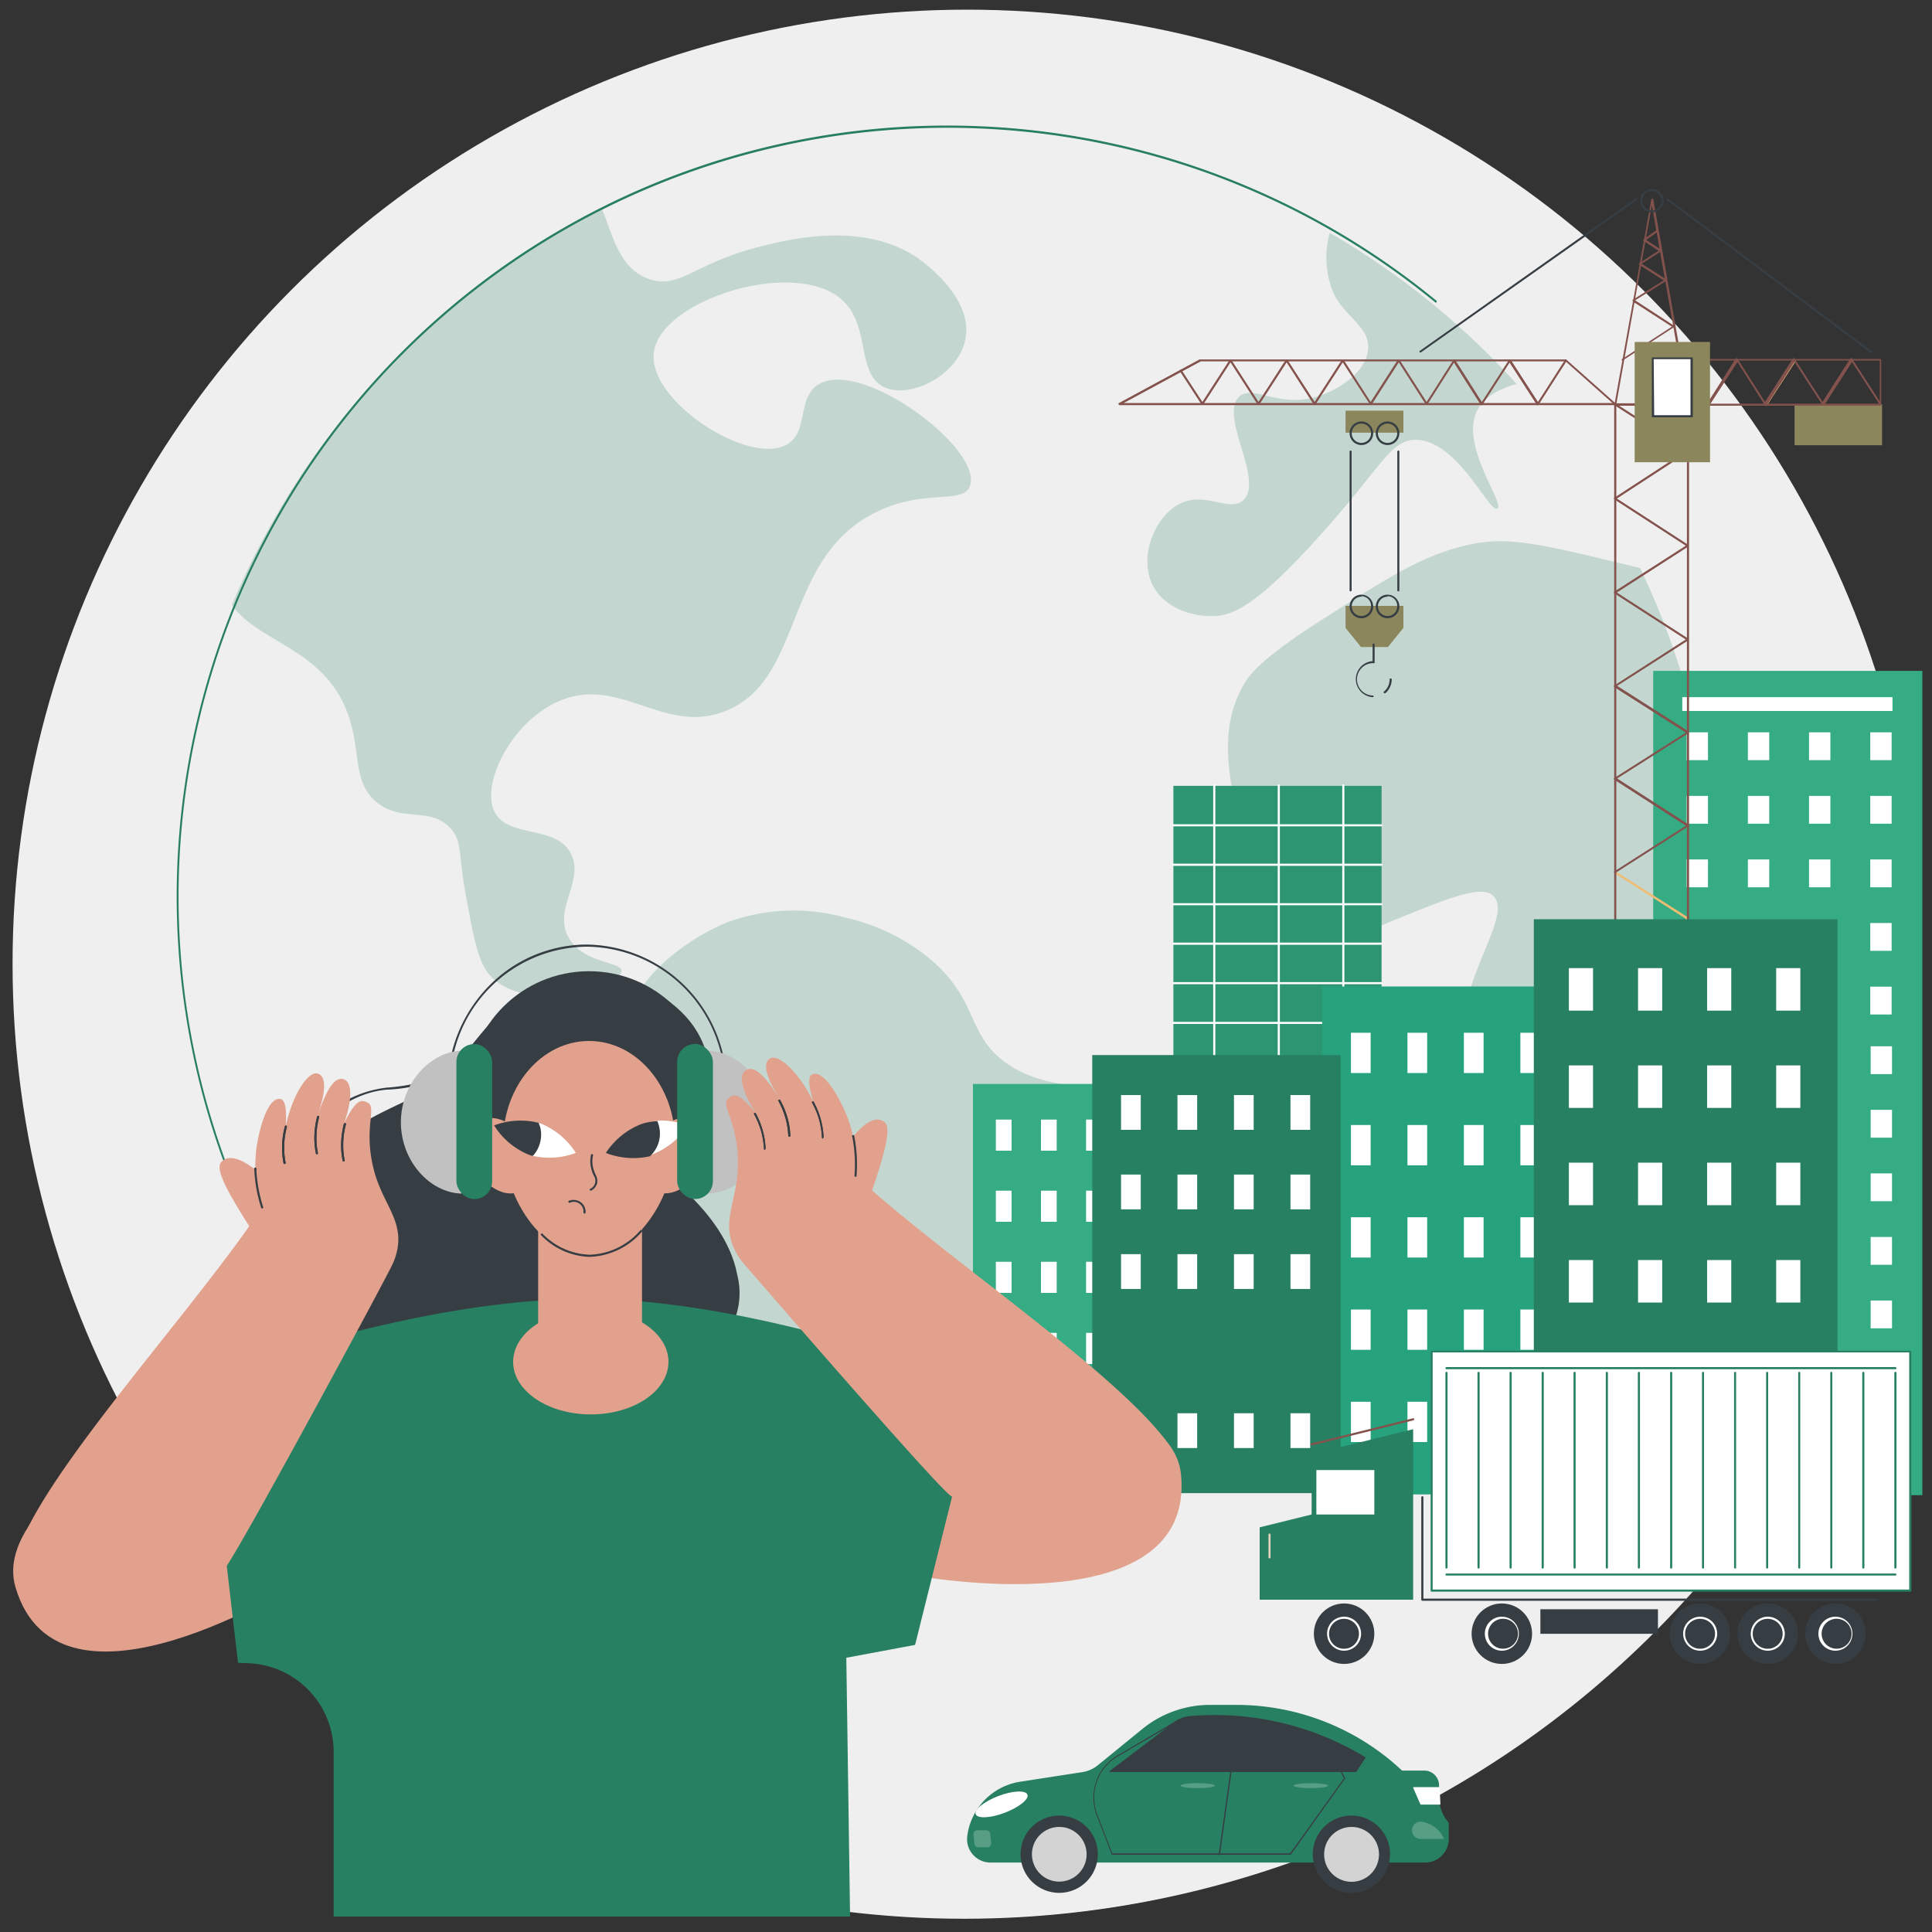 <svg xmlns="http://www.w3.org/2000/svg" id="Layer_1" data-name="Layer 1" viewBox="0 0 200 200"><rect x="0" y="0" width="200" height="200" fill="#333333" stroke="none"/><defs><style>.cls-1{fill:#efefef;}.cls-2,.cls-9{fill:#278062;}.cls-2{opacity:0.22;}.cls-3{fill:#277e61;}.cls-4{fill:#2e9572;}.cls-5{fill:#fff;}.cls-6{fill:#d3bba3;}.cls-7{fill:#35ac84;}.cls-8{fill:#26a27c;}.cls-10{fill:#efbc73;}.cls-11{fill:#8b865c;}.cls-12{fill:#84524d;}.cls-13{fill:#363e44;}.cls-14{fill:#e6d0be;}.cls-15{fill:#e2a18d;}.cls-16{fill:#c1c1c1;}.cls-17{fill:#d3d3d3;}.cls-18{fill:#579e85;}</style></defs><ellipse class="cls-1" cx="100.12" cy="99.78" rx="98.82" ry="98.78"></ellipse><path class="cls-1" d="M171.93,91.32s4.56,30.85-2.43,42.63A79.86,79.86,0,0,1,27,62.63C31,53,50.82,47,50.82,47s6.61-21.36,14.51-25.29a79.94,79.94,0,0,1,75.32,2.38c4.09,2.36,8.8,11.78,8.8,11.78s8.13,1.17,10.56,3.87a79.83,79.83,0,0,1,12.8,19C177.88,69.38,171.93,91.32,171.93,91.32Z"></path><path class="cls-2" d="M84.74,39.79c-2.28,1.38-1,5-3.32,6.24-3.9,2.2-14.35-4.5-13.74-9.52.66-5.44,14.38-9.78,19.36-5.58,3.2,2.7,1.49,7.86,4.59,9.19,2.63,1.12,7.23-1.15,8.21-4.6,1.3-4.55-4.44-8.53-4.92-8.86-5.81-3.92-13.8-1.77-16.74-1-6.35,1.7-7.8,4.2-10.83,3.28-3.2-1-3.87-4.45-5-7.23A80.1,80.1,0,0,0,24,62.63c2.85,4,9.79,4.52,12.13,11.62,1.23,3.73.37,6.83,2.95,8.86s5.44.36,7.55,2.63c1.25,1.34.76,2.48,1.64,7.22.86,4.57,1.28,6.86,2.63,8.2,3.87,3.88,13.4.92,13.45-.65,0-1-4.11-.73-5.57-3.61s1.74-5.76.32-8.54c-1.55-3-6.42-1.55-7.87-4.26s1.36-8.73,5.9-11.16c6.67-3.58,11.43,3.32,18,.65,8.25-3.32,5.86-16,15.76-20.67,5-2.36,8.83-.66,9.52-2.63C101.8,46.57,89.28,37.06,84.74,39.79Z"></path><path class="cls-2" d="M75.4,95.44A19.93,19.93,0,0,1,87.56,95a21,21,0,0,1,8.55,4.13c5.38,4.43,3.8,8.1,8.33,11.1,4.9,3.25,10.27,1.29,11.1,3.82.46,1.36-1.1,2-2.42,5.2-2.35,5.71,0,9.82-2.43,11.46a10.81,10.81,0,0,1-4.17,1,16.56,16.56,0,0,1-.69,5.9c-.66,1.79-1.37,1.73-3.13,4.16-2.46,3.41-1.78,4.5-3.57,6.74-2.67,3.35-5.23,2.21-6.84,4.48-3.39,4.81,5.35,13.64,2.78,16.66-1.95,2.29-9.93.72-13.42-4.16-2.46-3.44-.64-5.66-2.08-14.12a72.23,72.23,0,0,0-4.63-15.27c-2.64-6.31-4.63-8.65-3.89-12.67.63-3.47,2.52-4,2.27-6.53-.47-4.84-7.52-5.25-8.33-9.72S70.23,97.47,75.4,95.44Z"></path><path class="cls-2" d="M169.81,58.81c-11.12-2.68-14-3.48-18.84-2.15-4.18,1.14-7.53,3.28-14.24,7.57-6.41,4.08-7.53,5.82-8,6.68-2.77,4.85-1.43,10.23,0,16,1.25,5.06,2.62,10.59,6.23,11.58,1.74.48,2.65-.46,8-2.67,6.86-2.83,10.28-4.24,11.58-3.12,2.57,2.25-5.6,10.94-2.23,17.37,2.25,4.3,7.54,3.52,9.35,8.46,1.23,3.36-.75,5,0,8.46A12.81,12.81,0,0,0,166.5,134a79.94,79.94,0,0,0,3.31-75.14Z"></path><path class="cls-2" d="M157,39.75A80.26,80.26,0,0,0,137.65,24.1a9.65,9.65,0,0,0,.41,6.29c1.23,2.49,3.78,3.46,3.56,5.79s-3,4.2-5.34,4.89c-4,1.18-6.61-1.32-8,0-2.11,2,2.61,8.63.44,10.69-1.42,1.35-4-1-6.68.44-2.55,1.36-4.21,5.55-2.67,8.46,1.2,2.27,4,3.18,6.23,3.12,1.85-.05,4.32-.82,11.14-8.46,6.29-7,7.19-9.77,9.79-9.79,4.37,0,7.62,7.59,8.46,7.12s-3.61-6.13-2.23-9.8C153.34,41.3,154.88,40.34,157,39.75Z"></path><path class="cls-3" d="M98.08,172.65A79.84,79.84,0,0,1,67,19.29a79.78,79.78,0,0,1,81.71,11.85.11.11,0,0,1,0,.15.1.1,0,0,1-.15,0,79.59,79.59,0,1,0,19,100.34.11.11,0,0,1,.19.11,79.76,79.76,0,0,1-69.7,40.89Z"></path><path class="cls-1" d="M15.7,153.51a100.95,100.95,0,0,0,168.21,0Z"></path><rect class="cls-4" x="121.47" y="81.35" width="21.55" height="53.95"></rect><path class="cls-5" d="M143,85.54H121.47a.1.1,0,0,1-.11-.1.11.11,0,0,1,.11-.11H143a.11.11,0,0,1,.11.11A.1.1,0,0,1,143,85.54Z"></path><path class="cls-5" d="M143,89.63H121.47a.11.11,0,1,1,0-.22H143a.11.11,0,1,1,0,.22Z"></path><path class="cls-5" d="M143,93.71H121.47a.1.1,0,0,1-.11-.1.11.11,0,0,1,.11-.11H143a.11.11,0,0,1,.11.11A.1.1,0,0,1,143,93.71Z"></path><path class="cls-5" d="M143,97.8H121.47a.11.11,0,0,1,0-.22H143a.11.11,0,1,1,0,.22Z"></path><path class="cls-5" d="M143,101.88H121.47a.11.11,0,0,1-.11-.1.11.11,0,0,1,.11-.11H143a.11.11,0,0,1,.11.11A.11.11,0,0,1,143,101.88Z"></path><path class="cls-5" d="M143,106H121.47a.11.11,0,1,1,0-.22H143a.11.11,0,1,1,0,.22Z"></path><path class="cls-5" d="M143,110.05H121.47a.11.11,0,0,1-.11-.1.11.11,0,0,1,.11-.11H143a.11.11,0,0,1,.11.11A.11.11,0,0,1,143,110.05Z"></path><path class="cls-5" d="M143,114.14H121.47a.11.11,0,0,1,0-.22H143a.11.11,0,0,1,0,.22Z"></path><path class="cls-6" d="M143,118.22H121.47a.11.11,0,0,1-.11-.11.11.11,0,0,1,.11-.1H143a.11.11,0,0,1,.11.1A.11.11,0,0,1,143,118.22Z"></path><path class="cls-5" d="M125.7,135.41a.11.11,0,0,1-.11-.11v-54a.11.11,0,1,1,.22,0v54A.11.11,0,0,1,125.7,135.41Z"></path><path class="cls-5" d="M132.38,135.41a.11.11,0,0,1-.11-.11v-54a.11.11,0,1,1,.22,0v54A.11.11,0,0,1,132.38,135.41Z"></path><path class="cls-5" d="M139.06,135.41a.11.11,0,0,1-.11-.11v-54a.11.11,0,0,1,.22,0v54A.11.11,0,0,1,139.06,135.41Z"></path><rect class="cls-7" x="100.72" y="112.21" width="20.53" height="40.51"></rect><rect class="cls-5" x="103.09" y="115.9" width="1.63" height="3.22"></rect><rect class="cls-5" x="107.76" y="115.9" width="1.63" height="3.22"></rect><rect class="cls-5" x="112.43" y="115.9" width="1.63" height="3.22"></rect><rect class="cls-5" x="117.1" y="115.9" width="1.63" height="3.22"></rect><rect class="cls-5" x="103.09" y="123.26" width="1.63" height="3.22"></rect><rect class="cls-5" x="107.76" y="123.26" width="1.63" height="3.22"></rect><rect class="cls-5" x="112.43" y="123.26" width="1.63" height="3.22"></rect><rect class="cls-5" x="117.1" y="123.26" width="1.63" height="3.22"></rect><rect class="cls-5" x="103.09" y="130.62" width="1.63" height="3.22"></rect><rect class="cls-5" x="107.76" y="130.62" width="1.63" height="3.22"></rect><rect class="cls-5" x="112.43" y="130.62" width="1.63" height="3.22"></rect><rect class="cls-5" x="117.1" y="130.62" width="1.63" height="3.22"></rect><rect class="cls-5" x="103.09" y="137.98" width="1.63" height="3.22"></rect><rect class="cls-5" x="107.76" y="137.98" width="1.63" height="3.22"></rect><rect class="cls-5" x="112.43" y="137.98" width="1.63" height="3.22"></rect><rect class="cls-5" x="117.1" y="137.98" width="1.63" height="3.22"></rect><rect class="cls-5" x="103.09" y="145.33" width="1.63" height="3.22"></rect><rect class="cls-5" x="107.76" y="145.33" width="1.63" height="3.22"></rect><rect class="cls-5" x="112.43" y="145.33" width="1.63" height="3.22"></rect><rect class="cls-5" x="117.1" y="145.33" width="1.63" height="3.22"></rect><rect class="cls-7" x="171.14" y="69.45" width="27.86" height="85.33"></rect><rect class="cls-5" x="174.6" y="75.81" width="2.21" height="2.88"></rect><rect class="cls-5" x="180.94" y="75.81" width="2.21" height="2.88"></rect><rect class="cls-5" x="187.27" y="75.81" width="2.21" height="2.88"></rect><rect class="cls-5" x="193.61" y="75.81" width="2.21" height="2.88"></rect><rect class="cls-5" x="174.6" y="82.39" width="2.21" height="2.88"></rect><rect class="cls-5" x="180.94" y="82.39" width="2.21" height="2.88"></rect><rect class="cls-5" x="187.27" y="82.39" width="2.21" height="2.88"></rect><rect class="cls-5" x="193.61" y="82.39" width="2.21" height="2.88"></rect><rect class="cls-5" x="174.6" y="88.97" width="2.21" height="2.88"></rect><rect class="cls-5" x="180.94" y="88.97" width="2.21" height="2.88"></rect><rect class="cls-5" x="187.27" y="88.97" width="2.21" height="2.88"></rect><rect class="cls-5" x="193.61" y="88.97" width="2.21" height="2.88"></rect><rect class="cls-5" x="174.6" y="95.55" width="2.21" height="2.88"></rect><rect class="cls-5" x="180.94" y="95.55" width="2.21" height="2.88"></rect><rect class="cls-5" x="187.27" y="95.55" width="2.21" height="2.88"></rect><rect class="cls-5" x="193.61" y="95.55" width="2.21" height="2.88"></rect><rect class="cls-5" x="174.6" y="102.14" width="2.21" height="2.88"></rect><rect class="cls-5" x="180.94" y="102.14" width="2.21" height="2.88"></rect><rect class="cls-5" x="187.27" y="102.14" width="2.21" height="2.88"></rect><rect class="cls-5" x="193.61" y="102.14" width="2.21" height="2.88"></rect><rect class="cls-5" x="174.64" y="108.31" width="2.21" height="2.88"></rect><rect class="cls-5" x="180.97" y="108.31" width="2.21" height="2.88"></rect><rect class="cls-5" x="187.31" y="108.31" width="2.21" height="2.88"></rect><rect class="cls-5" x="193.65" y="108.31" width="2.21" height="2.88"></rect><rect class="cls-5" x="174.64" y="114.89" width="2.21" height="2.88"></rect><rect class="cls-5" x="180.97" y="114.89" width="2.21" height="2.88"></rect><rect class="cls-5" x="187.31" y="114.89" width="2.21" height="2.88"></rect><rect class="cls-5" x="193.65" y="114.89" width="2.21" height="2.88"></rect><rect class="cls-5" x="174.64" y="121.47" width="2.21" height="2.88"></rect><rect class="cls-5" x="180.97" y="121.47" width="2.21" height="2.88"></rect><rect class="cls-5" x="187.31" y="121.47" width="2.21" height="2.88"></rect><rect class="cls-5" x="193.65" y="121.47" width="2.21" height="2.88"></rect><rect class="cls-5" x="174.64" y="128.05" width="2.21" height="2.88"></rect><rect class="cls-5" x="180.97" y="128.05" width="2.21" height="2.88"></rect><rect class="cls-5" x="187.31" y="128.05" width="2.21" height="2.88"></rect><rect class="cls-5" x="193.65" y="128.05" width="2.21" height="2.88"></rect><rect class="cls-5" x="174.64" y="134.63" width="2.21" height="2.88"></rect><rect class="cls-5" x="180.97" y="134.63" width="2.21" height="2.88"></rect><rect class="cls-5" x="187.31" y="134.63" width="2.21" height="2.88"></rect><rect class="cls-5" x="193.65" y="134.63" width="2.21" height="2.88"></rect><rect class="cls-5" x="174.15" y="72.17" width="21.76" height="1.43"></rect><rect class="cls-8" x="136.87" y="102.12" width="25.71" height="52.58"></rect><rect class="cls-5" x="139.85" y="106.91" width="2.04" height="4.17"></rect><rect class="cls-5" x="145.7" y="106.91" width="2.04" height="4.17"></rect><rect class="cls-5" x="151.54" y="106.91" width="2.04" height="4.17"></rect><rect class="cls-5" x="157.39" y="106.91" width="2.04" height="4.17"></rect><rect class="cls-5" x="139.85" y="116.46" width="2.04" height="4.17"></rect><rect class="cls-5" x="145.7" y="116.46" width="2.04" height="4.17"></rect><rect class="cls-5" x="151.54" y="116.46" width="2.04" height="4.17"></rect><rect class="cls-5" x="157.39" y="116.46" width="2.04" height="4.17"></rect><rect class="cls-5" x="139.85" y="126.01" width="2.04" height="4.17"></rect><rect class="cls-5" x="145.7" y="126.01" width="2.04" height="4.17"></rect><rect class="cls-5" x="151.54" y="126.01" width="2.04" height="4.17"></rect><rect class="cls-5" x="157.39" y="126.01" width="2.04" height="4.17"></rect><rect class="cls-5" x="139.85" y="135.56" width="2.04" height="4.17"></rect><rect class="cls-5" x="145.7" y="135.56" width="2.04" height="4.17"></rect><rect class="cls-5" x="151.54" y="135.56" width="2.04" height="4.17"></rect><rect class="cls-5" x="157.39" y="135.56" width="2.04" height="4.17"></rect><rect class="cls-5" x="139.85" y="145.11" width="2.04" height="4.17"></rect><rect class="cls-5" x="145.7" y="145.11" width="2.04" height="4.17"></rect><rect class="cls-5" x="151.54" y="145.11" width="2.04" height="4.17"></rect><rect class="cls-5" x="157.39" y="145.11" width="2.04" height="4.17"></rect><rect class="cls-9" x="113.07" y="109.22" width="25.71" height="45.35"></rect><rect class="cls-5" x="116.05" y="113.36" width="2.04" height="3.6"></rect><rect class="cls-5" x="121.89" y="113.36" width="2.04" height="3.6"></rect><rect class="cls-5" x="127.74" y="113.36" width="2.04" height="3.6"></rect><rect class="cls-5" x="133.59" y="113.36" width="2.04" height="3.6"></rect><rect class="cls-5" x="116.05" y="121.59" width="2.04" height="3.6"></rect><rect class="cls-5" x="121.89" y="121.59" width="2.04" height="3.6"></rect><rect class="cls-5" x="127.74" y="121.59" width="2.04" height="3.6"></rect><rect class="cls-5" x="133.59" y="121.59" width="2.04" height="3.6"></rect><rect class="cls-5" x="116.05" y="129.83" width="2.04" height="3.6"></rect><rect class="cls-5" x="121.89" y="129.83" width="2.04" height="3.6"></rect><rect class="cls-5" x="127.74" y="129.83" width="2.04" height="3.6"></rect><rect class="cls-5" x="133.59" y="129.83" width="2.04" height="3.6"></rect><rect class="cls-5" x="116.05" y="146.3" width="2.04" height="3.6"></rect><rect class="cls-5" x="121.89" y="146.3" width="2.04" height="3.6"></rect><rect class="cls-5" x="127.74" y="146.3" width="2.04" height="3.6"></rect><rect class="cls-5" x="133.59" y="146.3" width="2.04" height="3.6"></rect><path class="cls-10" d="M182.8,42l-.06,0a.1.1,0,0,1,0-.15l3-4.61a.11.11,0,0,1,.15,0,.1.1,0,0,1,0,.15l-3,4.62A.12.12,0,0,1,182.8,42Z"></path><path class="cls-10" d="M169.37,111.07h-.05l-2.17-1.41a.12.12,0,0,1-.05-.09.11.11,0,0,1,.05-.09l7.39-4.72L167.15,100a.11.11,0,0,1,0-.18l7.39-4.69-7.39-4.73a.11.11,0,0,1,.12-.18L174.8,95a.11.11,0,0,1,0,.09.12.12,0,0,1,0,.09l-7.39,4.69,7.39,4.77a.11.11,0,0,1,0,.09.12.12,0,0,1,0,.09l-7.39,4.72,2,1.32a.09.09,0,0,1,0,.14A.09.09,0,0,1,169.37,111.07Z"></path><rect class="cls-11" x="185.77" y="41.87" width="9.06" height="4.23" transform="translate(380.6 87.96) rotate(180)"></rect><path class="cls-12" d="M174.76,42H167.2a.11.11,0,0,1-.08,0,.16.16,0,0,1,0-.09l3.82-21.25a.1.1,0,0,1,.1-.09.12.12,0,0,1,.11.09l3.74,21.25a.1.1,0,0,1,0,.09A.11.11,0,0,1,174.76,42Zm-7.43-.21h7.3L171,21.24Z"></path><path class="cls-12" d="M168,37.32a.11.11,0,0,1-.09,0,.1.1,0,0,1,0-.15l5.16-3.35-4.05-2.61a.12.12,0,0,1,0-.09.11.11,0,0,1,0-.09l3.21-2-2.53-1.61a.13.13,0,0,1-.05-.09.12.12,0,0,1,.05-.09l2-1.28-1.53-1a.11.11,0,0,1-.05-.09.1.1,0,0,1,0-.09l1.32-.93a.11.11,0,0,1,.15,0,.12.12,0,0,1,0,.16l-1.18.83,1.54,1a.11.11,0,0,1,0,.18l-2,1.28,2.52,1.61a.09.09,0,0,1,.05.09.1.1,0,0,1-.05.09l-3.2,2,4,2.61a.11.11,0,0,1,0,.18l-5.3,3.44Z"></path><path class="cls-12" d="M167.21,111.66a.1.1,0,0,1-.11-.1V41.85a.1.1,0,0,1,.11-.1h7.53a.1.1,0,0,1,.11.1V107.6a.11.11,0,1,1-.22,0V42h-7.31v69.6A.1.1,0,0,1,167.21,111.66Z"></path><path class="cls-12" d="M167.21,90.4a.12.12,0,0,1-.09-.05.11.11,0,0,1,0-.15l7.39-4.72-7.39-4.76a.12.12,0,0,1-.05-.1.12.12,0,0,1,.05-.09l7.39-4.69-7.39-4.7a.12.12,0,0,1-.05-.09.12.12,0,0,1,.05-.1l7.39-4.75-7.39-4.77a.12.12,0,0,1-.05-.1.12.12,0,0,1,.05-.09l7.39-4.75-7.39-4.79a.12.12,0,0,1-.05-.09.11.11,0,0,1,.05-.09l7.39-4.82-7.39-4.76a.11.11,0,0,1,.12-.18l7.53,4.85a.12.12,0,0,1,0,.09.11.11,0,0,1,0,.09l-7.39,4.82,7.39,4.79a.11.11,0,0,1,0,.18l-7.39,4.76,7.39,4.77a.11.11,0,0,1,0,.18L167.41,71l7.39,4.71a.11.11,0,0,1,0,.18l-7.39,4.7,7.39,4.76a.11.11,0,0,1,0,.18l-7.53,4.81Z"></path><path class="cls-12" d="M194.71,42h-20a.1.1,0,0,1-.11-.08l-.84-4.66a.16.16,0,0,1,0-.09.12.12,0,0,1,.08,0h20.79a.11.11,0,0,1,.11.11v4.66A.1.1,0,0,1,194.71,42Zm-19.86-.21H194.6V37.32H174.05Z"></path><path class="cls-12" d="M194.71,42a.11.11,0,0,1-.09-.05l-2.9-4.48-2.87,4.48a.11.11,0,0,1-.18,0l-2.9-4.48-2.88,4.48a.12.12,0,0,1-.09.05h0a.12.12,0,0,1-.1-.05l-2.84-4.47L177,41.9a.12.12,0,0,1-.1.05h0a.12.12,0,0,1-.09-.05l-3-4.62a.12.12,0,0,1,0-.15.1.1,0,0,1,.14,0l2.88,4.47,2.85-4.47a.12.12,0,0,1,.09-.05h0a.11.11,0,0,1,.09.05l2.85,4.47,2.88-4.47a.12.12,0,0,1,.09-.05h0a.11.11,0,0,1,.09.05l2.9,4.47,2.86-4.47a.12.12,0,0,1,.09-.05.12.12,0,0,1,.1.05l3,4.61a.11.11,0,0,1,0,.15Z"></path><rect class="cls-11" x="169.22" y="35.39" width="7.8" height="12.45" transform="translate(346.24 83.24) rotate(180)"></rect><rect class="cls-5" x="171.11" y="37.07" width="4.03" height="6.02" transform="translate(346.24 80.16) rotate(180)"></rect><path class="cls-13" d="M175.24,43.2H171V37h4.24Zm-4-.22H175v-5.8h-3.81Z"></path><path class="cls-13" d="M147.06,36.48a.14.14,0,0,1-.09,0,.11.11,0,0,1,0-.15L169.37,20.5a.11.11,0,0,1,.12.18L147.12,36.46Z"></path><path class="cls-13" d="M193.72,36.55l-.07,0L172.58,20.74a.1.1,0,0,1,0-.15.12.12,0,0,1,.15,0l21.07,15.78a.11.11,0,0,1-.06.2Z"></path><path class="cls-13" d="M171,22a1.22,1.22,0,1,1,1.22-1.22A1.22,1.22,0,0,1,171,22Zm0-2.22a1,1,0,1,0,1,1A1,1,0,0,0,171,19.82Z"></path><path class="cls-12" d="M167.21,41.94H115.9a.1.1,0,0,1-.1-.08.11.11,0,0,1,0-.12l8.37-4.53.06,0h37.83a.11.11,0,0,1,.07,0l5.1,4.53a.11.11,0,0,1,0,.12A.12.12,0,0,1,167.21,41.94Zm-50.88-.22h50.59l-4.85-4.31H124.3Z"></path><path class="cls-12" d="M147.69,41.92a.12.12,0,0,1-.09-.05l-2.8-4.36L142,41.87a.11.11,0,0,1-.09.05h0a.11.11,0,0,1-.09-.05L139,37.51l-2.82,4.36a.12.12,0,0,1-.09.05h0a.12.12,0,0,1-.1-.05l-2.8-4.36-2.82,4.36a.12.12,0,0,1-.09.05h0a.11.11,0,0,1-.09-.05l-2.81-4.36-2.82,4.36a.13.13,0,0,1-.09.05.11.11,0,0,1-.09-.05l-2.22-3.41a.11.11,0,1,1,.18-.12l2.13,3.27,2.82-4.36a.11.11,0,0,1,.09,0h0a.1.1,0,0,1,.09,0l2.81,4.36,2.82-4.36a.1.1,0,0,1,.09,0h0a.1.1,0,0,1,.09,0l2.81,4.36,2.82-4.36a.1.1,0,0,1,.09,0,.11.11,0,0,1,.09,0l2.8,4.36,2.81-4.36a.11.11,0,0,1,.09,0h0a.1.1,0,0,1,.09,0l2.8,4.36,2.77-4.35a.1.1,0,0,1,.09,0h0a.1.1,0,0,1,.1,0l2.76,4.35,2.81-4.36a.1.1,0,0,1,.09,0h0a.11.11,0,0,1,.09,0l2.82,4.36,2.8-4.36a.11.11,0,0,1,.15,0,.1.1,0,0,1,0,.15l-2.89,4.5a.11.11,0,0,1-.09.05h0a.11.11,0,0,1-.09-.05l-2.82-4.36-2.81,4.36a.13.13,0,0,1-.09.05.11.11,0,0,1-.09-.05l-2.77-4.36-2.77,4.36a.11.11,0,0,1-.09.05Z"></path><path class="cls-13" d="M144.76,61.22a.11.11,0,0,1-.11-.11V46.75a.11.11,0,0,1,.11-.11.1.1,0,0,1,.1.11V61.11A.1.1,0,0,1,144.76,61.22Z"></path><path class="cls-13" d="M139.81,61.22a.1.1,0,0,1-.1-.11V46.75a.1.1,0,0,1,.1-.11.11.11,0,0,1,.11.11V61.11A.11.11,0,0,1,139.81,61.22Z"></path><polygon class="cls-11" points="139.29 62.72 145.28 62.72 145.28 65 143.68 66.98 140.89 66.98 139.29 65 139.29 62.72"></polygon><path class="cls-13" d="M142.09,72.17h0a1.87,1.87,0,0,1,0-3.73V66.73a.11.11,0,0,1,.11-.11.1.1,0,0,1,.1.11v1.92h-.1A1.66,1.66,0,0,0,142.1,72a.11.11,0,0,1,.1.11A.12.12,0,0,1,142.09,72.17Z"></path><path class="cls-13" d="M143.35,71.75a.11.11,0,0,1-.08,0,.11.11,0,0,1,0-.16,1.63,1.63,0,0,0,.58-1.25.11.11,0,1,1,.22,0,1.88,1.88,0,0,1-.66,1.42A.1.1,0,0,1,143.35,71.75Z"></path><path class="cls-13" d="M140.93,64a1.22,1.22,0,1,1,1.22-1.22A1.22,1.22,0,0,1,140.93,64Zm0-2.23a1,1,0,1,0,1,1A1,1,0,0,0,140.93,61.72Z"></path><path class="cls-13" d="M143.64,64a1.22,1.22,0,1,1,1.22-1.22A1.22,1.22,0,0,1,143.64,64Zm0-2.23a1,1,0,1,0,1,1A1,1,0,0,0,143.64,61.72Z"></path><rect class="cls-11" x="139.29" y="42.51" width="5.99" height="2.28"></rect><path class="cls-13" d="M140.93,46.07a1.22,1.22,0,1,1,1.22-1.21A1.22,1.22,0,0,1,140.93,46.07Zm0-2.22a1,1,0,1,0,1,1A1,1,0,0,0,140.93,43.85Z"></path><path class="cls-13" d="M143.64,46.07a1.22,1.22,0,1,1,1.22-1.21A1.22,1.22,0,0,1,143.64,46.07Zm0-2.22a1,1,0,1,0,1,1A1,1,0,0,0,143.64,43.85Z"></path><rect class="cls-9" x="158.78" y="95.16" width="31.44" height="57.56"></rect><rect class="cls-5" x="162.41" y="100.22" width="2.5" height="4.4"></rect><rect class="cls-5" x="169.57" y="100.22" width="2.5" height="4.4"></rect><rect class="cls-5" x="176.72" y="100.22" width="2.5" height="4.4"></rect><rect class="cls-5" x="183.87" y="100.22" width="2.5" height="4.4"></rect><rect class="cls-5" x="162.41" y="110.29" width="2.5" height="4.4"></rect><rect class="cls-5" x="169.57" y="110.29" width="2.5" height="4.4"></rect><rect class="cls-5" x="176.72" y="110.29" width="2.5" height="4.4"></rect><rect class="cls-5" x="183.87" y="110.29" width="2.5" height="4.4"></rect><rect class="cls-5" x="162.41" y="120.36" width="2.5" height="4.4"></rect><rect class="cls-5" x="169.57" y="120.36" width="2.5" height="4.4"></rect><rect class="cls-5" x="176.72" y="120.36" width="2.5" height="4.4"></rect><rect class="cls-5" x="183.87" y="120.36" width="2.5" height="4.4"></rect><rect class="cls-5" x="162.41" y="130.44" width="2.5" height="4.4"></rect><rect class="cls-5" x="169.57" y="130.44" width="2.5" height="4.4"></rect><rect class="cls-5" x="176.72" y="130.44" width="2.5" height="4.4"></rect><rect class="cls-5" x="183.87" y="130.44" width="2.5" height="4.4"></rect><rect class="cls-5" x="162.41" y="140.51" width="2.5" height="4.4"></rect><rect class="cls-5" x="169.57" y="140.51" width="2.5" height="4.4"></rect><rect class="cls-5" x="176.72" y="140.51" width="2.5" height="4.4"></rect><rect class="cls-5" x="183.87" y="140.51" width="2.5" height="4.4"></rect><rect class="cls-5" x="148.2" y="139.96" width="49.55" height="24.7" transform="translate(345.95 304.62) rotate(180)"></rect><path class="cls-9" d="M196.21,141.74H149.74a.11.11,0,1,1,0-.22h46.47a.11.11,0,0,1,0,.22Z"></path><path class="cls-9" d="M196.21,163.1H149.74a.1.1,0,0,1-.11-.1.11.11,0,0,1,.11-.11h46.47a.11.11,0,0,1,.11.11A.1.1,0,0,1,196.21,163.1Z"></path><path class="cls-9" d="M196.21,162.38a.11.11,0,0,1-.11-.11V142.12a.11.11,0,0,1,.22,0v20.15A.11.11,0,0,1,196.21,162.38Z"></path><path class="cls-9" d="M192.89,162.38a.11.11,0,0,1-.11-.11V142.12a.11.11,0,0,1,.22,0v20.15A.11.11,0,0,1,192.89,162.38Z"></path><path class="cls-9" d="M189.57,162.38a.1.1,0,0,1-.1-.11V142.12a.1.1,0,0,1,.1-.11.11.11,0,0,1,.11.11v20.15A.11.11,0,0,1,189.57,162.38Z"></path><path class="cls-9" d="M186.25,162.38a.1.1,0,0,1-.1-.11V142.12a.1.1,0,0,1,.1-.11.11.11,0,0,1,.11.11v20.15A.11.11,0,0,1,186.25,162.38Z"></path><path class="cls-9" d="M182.94,162.38a.11.11,0,0,1-.11-.11V142.12a.11.11,0,0,1,.11-.11.11.11,0,0,1,.1.11v20.15A.11.11,0,0,1,182.94,162.38Z"></path><path class="cls-9" d="M179.62,162.38a.11.11,0,0,1-.11-.11V142.12a.11.11,0,0,1,.11-.11.1.1,0,0,1,.1.11v20.15A.1.1,0,0,1,179.62,162.38Z"></path><path class="cls-9" d="M176.3,162.38a.11.11,0,0,1-.11-.11V142.12a.11.11,0,0,1,.11-.11.1.1,0,0,1,.1.11v20.15A.1.1,0,0,1,176.3,162.38Z"></path><path class="cls-9" d="M173,162.38a.11.11,0,0,1-.11-.11V142.12a.11.11,0,1,1,.22,0v20.15A.11.11,0,0,1,173,162.38Z"></path><path class="cls-9" d="M169.66,162.38a.11.11,0,0,1-.11-.11V142.12a.11.11,0,1,1,.22,0v20.15A.11.11,0,0,1,169.66,162.38Z"></path><path class="cls-9" d="M166.34,162.38a.11.11,0,0,1-.11-.11V142.12a.11.11,0,0,1,.22,0v20.15A.11.11,0,0,1,166.34,162.38Z"></path><path class="cls-9" d="M163,162.38a.11.11,0,0,1-.11-.11V142.12a.11.11,0,0,1,.22,0v20.15A.11.11,0,0,1,163,162.38Z"></path><path class="cls-9" d="M159.7,162.38a.11.11,0,0,1-.11-.11V142.12a.11.11,0,1,1,.22,0v20.15A.11.11,0,0,1,159.7,162.38Z"></path><path class="cls-9" d="M156.38,162.38a.11.11,0,0,1-.11-.11V142.12a.11.11,0,0,1,.22,0v20.15A.11.11,0,0,1,156.38,162.38Z"></path><path class="cls-9" d="M153.06,162.38a.11.11,0,0,1-.11-.11V142.12a.11.11,0,0,1,.22,0v20.15A.11.11,0,0,1,153.06,162.38Z"></path><path class="cls-9" d="M149.74,162.38a.11.11,0,0,1-.11-.11V142.12a.11.11,0,0,1,.22,0v20.15A.11.11,0,0,1,149.74,162.38Z"></path><path class="cls-9" d="M197.75,164.77H148.2a.1.1,0,0,1-.1-.11V139.93a.09.09,0,0,1,.1-.1h49.55a.1.1,0,0,1,.11.1v24.73A.11.11,0,0,1,197.75,164.77Zm-49.44-.22h49.33V140H148.31Z"></path><circle class="cls-13" cx="190.01" cy="169.12" r="3.13"></circle><path class="cls-5" d="M190,170.88a1.76,1.76,0,1,1,1.76-1.76A1.76,1.76,0,0,1,190,170.88Zm0-3.3a1.55,1.55,0,0,0,0,3.09,1.55,1.55,0,1,0,0-3.09Z"></path><circle class="cls-13" cx="182.99" cy="169.12" r="3.13"></circle><path class="cls-5" d="M183,170.88a1.76,1.76,0,1,1,1.76-1.76A1.76,1.76,0,0,1,183,170.88Zm0-3.3a1.55,1.55,0,1,0,1.54,1.54A1.55,1.55,0,0,0,183,167.58Z"></path><circle class="cls-13" cx="175.97" cy="169.12" r="3.13"></circle><path class="cls-5" d="M176,170.88a1.76,1.76,0,1,1,1.76-1.76A1.76,1.76,0,0,1,176,170.88Zm0-3.3a1.55,1.55,0,1,0,1.54,1.54A1.54,1.54,0,0,0,176,167.58Z"></path><circle class="cls-13" cx="155.47" cy="169.12" r="3.13"></circle><path class="cls-5" d="M155.47,170.88a1.76,1.76,0,1,1,1.76-1.76A1.76,1.76,0,0,1,155.47,170.88Zm0-3.3a1.55,1.55,0,0,0,0,3.09,1.55,1.55,0,1,0,0-3.09Z"></path><circle class="cls-13" cx="139.14" cy="169.12" r="3.13"></circle><path class="cls-5" d="M139.14,170.88a1.76,1.76,0,1,1,1.76-1.76A1.76,1.76,0,0,1,139.14,170.88Zm0-3.3a1.55,1.55,0,1,0,1.54,1.54A1.55,1.55,0,0,0,139.14,167.58Z"></path><rect class="cls-13" x="159.46" y="166.58" width="12.17" height="2.54" transform="translate(331.09 335.71) rotate(180)"></rect><path class="cls-13" d="M194.24,165.71h-47a.11.11,0,0,1-.11-.11V155a.11.11,0,0,1,.22,0v10.49h46.87a.11.11,0,1,1,0,.22Z"></path><polygon class="cls-9" points="135.78 156.78 135.78 150.54 146.29 147.95 146.29 165.6 136.7 165.6 135.78 165.6 130.4 165.6 130.4 158.11 135.78 156.78"></polygon><path class="cls-12" d="M135.79,149.63a.11.11,0,0,1-.11-.08.11.11,0,0,1,.08-.13l10.51-2.6a.11.11,0,0,1,.13.08.11.11,0,0,1-.08.13l-10.51,2.6Z"></path><path class="cls-14" d="M131.42,161.33a.11.11,0,0,1-.11-.11v-2.36a.11.11,0,1,1,.22,0v2.36A.11.11,0,0,1,131.42,161.33Z"></path><rect class="cls-5" x="136.27" y="152.17" width="6" height="4.6" transform="translate(278.54 308.95) rotate(180)"></rect><path class="cls-13" d="M68.85,115s-1.43,3.12-.37,5.64a4.84,4.84,0,0,0,1.68,2c.7.58,5.23,4.36,6.15,9.3a7.59,7.59,0,0,1-.09,4.16c-1.25,3.15-5.63,3-10.9,3.15-13.48.27-15.1,1.59-23.54.22-6.15-1-8.73-2.22-10.1-5a13.52,13.52,0,0,1-.84-8.1c1.75-11.47,12-11,15.86-15.56S53.31,101.39,60,101s14.12,4.16,13.4,11.43a3.71,3.71,0,0,1-.63,1.83C71.56,115.88,69.21,115.09,68.85,115Z"></path><path class="cls-13" d="M32.8,134.14a.11.11,0,0,1-.07,0,10.63,10.63,0,0,1-3.88-5.55,11,11,0,0,1,.16-6.11,15.22,15.22,0,0,1,4.32-6.73,11.57,11.57,0,0,1,6.72-3.16c8.18-.61,10.78-5.16,10.8-5.21a.11.11,0,1,1,.19.11,8.62,8.62,0,0,1-2.35,2.43,16.26,16.26,0,0,1-8.62,2.88c-4.54.34-9.3,4.62-10.85,9.75a10,10,0,0,0,3.65,11.42.12.12,0,0,1,0,.15A.14.14,0,0,1,32.8,134.14Z"></path><path class="cls-15" d="M97,141.64s24.32,1.3,25.26,11c1.52,15.87-27.52,10.46-27.52,10.46Z"></path><path class="cls-15" d="M20.94,144.67S-1.15,154.93,1.6,164.3c4.49,15.3,29.43-.53,29.43-.53Z"></path><path class="cls-9" d="M21.21,142.64s21.26-8.18,39.4-8.18c18.46,0,40.81,9,40.81,9l-6.69,26.82-7.12,1.33L88,198.4H34.54l0-17.06a9.19,9.19,0,0,0-8.79-9.16l-1.11-.05Z"></path><path class="cls-15" d="M23.23,162.41c.94-.82,15.57-27.9,17.23-31.19a6.73,6.73,0,0,0,.66-1.81c.64-3.22-1.61-4.86-2.48-8.55-1-4.18.4-6.23-.58-6.72-.68-.35-1.24-.31-2.43,2.13h0c.69-2,1-4.17-.06-4.55-1.27-.37-2.11,2.2-2.83,4.08.87-2.27,1.19-4.28.19-4.65s-2.66,2.16-3.34,5.41h0c.12-2.31-.19-2.88-.79-2.8-1.08.16-1.88,2.69-2.24,5a13.57,13.57,0,0,0,.59,6.2h0c-6.5,9.87-20.88,25.47-24.74,34.2C1.82,160.51,15,169.57,23.23,162.41Z"></path><path class="cls-13" d="M32.8,119.49a.11.11,0,0,1-.1-.09,8.18,8.18,0,0,1-.16-1.56,9,9,0,0,1,.29-2.25.11.11,0,0,1,.13-.08.1.1,0,0,1,.08.13,8.2,8.2,0,0,0-.28,2.2,7.76,7.76,0,0,0,.15,1.52.11.11,0,0,1-.09.13Z"></path><path class="cls-13" d="M27.15,125.1a.07.07,0,0,1-.06,0s0,0-.05-.06a15.2,15.2,0,0,1-.72-4.06.1.1,0,0,1,.1-.11.11.11,0,0,1,.11.11,15.62,15.62,0,0,0,.72,4,.12.12,0,0,1,0,.1A.11.11,0,0,1,27.15,125.1Z"></path><path class="cls-13" d="M35.57,120.24a.1.1,0,0,1-.1-.09,8.18,8.18,0,0,1-.16-1.56,9,9,0,0,1,.29-2.25.12.12,0,0,1,.13-.08.11.11,0,0,1,.08.14,8.07,8.07,0,0,0-.28,2.19,7.76,7.76,0,0,0,.15,1.52.11.11,0,0,1-.09.13Z"></path><path class="cls-13" d="M32.8,119.49a.11.11,0,0,1-.1-.09,8.18,8.18,0,0,1-.16-1.56,9,9,0,0,1,.29-2.25.11.11,0,0,1,.13-.08.1.1,0,0,1,.08.13,8.2,8.2,0,0,0-.28,2.2,7.76,7.76,0,0,0,.15,1.52.11.11,0,0,1-.09.13Z"></path><path class="cls-13" d="M29.46,120.5a.11.11,0,0,1-.11-.09,8.58,8.58,0,0,1,.14-3.81.11.11,0,0,1,.13-.08.12.12,0,0,1,.08.14,8.07,8.07,0,0,0-.28,2.19,7.76,7.76,0,0,0,.15,1.52.11.11,0,0,1-.09.13Z"></path><path class="cls-15" d="M26,127.25c-2.28-3.58-3.78-6.17-3.11-6.94,1.32-1.54,4.67,1.15,8.66,6C29.77,126.22,27.83,127.32,26,127.25Z"></path><path class="cls-13" d="M27.15,125.1a.07.07,0,0,1-.06,0s0,0-.05-.06a15.2,15.2,0,0,1-.72-4.06.1.1,0,0,1,.1-.11.11.11,0,0,1,.11.11,15.62,15.62,0,0,0,.72,4l0,.05,0,0A.11.11,0,0,1,27.15,125.1Z"></path><path class="cls-13" d="M35.57,120.24a.1.1,0,0,1-.1-.09,8.18,8.18,0,0,1-.16-1.56,9,9,0,0,1,.29-2.25.12.12,0,0,1,.13-.08.11.11,0,0,1,.08.14,8.07,8.07,0,0,0-.28,2.19,7.76,7.76,0,0,0,.15,1.52.11.11,0,0,1-.09.13Z"></path><path class="cls-13" d="M29.46,120.5a.11.11,0,0,1-.11-.09,8.58,8.58,0,0,1,.14-3.81.11.11,0,0,1,.13-.08.12.12,0,0,1,.08.14,8.07,8.07,0,0,0-.28,2.19,7.76,7.76,0,0,0,.15,1.52.11.11,0,0,1-.09.13Z"></path><circle class="cls-13" cx="60.98" cy="113.1" r="12.56"></circle><ellipse class="cls-15" cx="51.86" cy="119.64" rx="2.92" ry="4.18" transform="translate(-52.87 41.96) rotate(-30)"></ellipse><ellipse class="cls-15" cx="69.87" cy="119.64" rx="4.18" ry="2.92" transform="translate(-68.68 120.32) rotate(-60)"></ellipse><rect class="cls-15" x="55.71" y="123.13" width="10.75" height="18.51"></rect><path class="cls-15" d="M69.88,118.18c0,5.75-4,11.82-8.9,11.82s-8.9-6.07-8.9-11.82,4-10.42,8.9-10.42S69.88,112.42,69.88,118.18Z"></path><path class="cls-13" d="M61,130.11a7.3,7.3,0,0,1-5-2.26.11.11,0,0,1,.15-.15,7.11,7.11,0,0,0,4.9,2.19,7.26,7.26,0,0,0,5.26-2.55.11.11,0,0,1,.16.14A7.47,7.47,0,0,1,61,130.11Z"></path><path class="cls-13" d="M61.16,123.23a.11.11,0,0,1-.09,0,.11.11,0,0,1,0-.15.92.92,0,0,0,.38-1.4,4.37,4.37,0,0,1-.27-.8,3,3,0,0,1,0-1.33.11.11,0,0,1,.13-.08.11.11,0,0,1,.08.13,2.91,2.91,0,0,0,0,1.24,3.62,3.62,0,0,0,.26.75,1.33,1.33,0,0,1,.17.89,1.29,1.29,0,0,1-.63.78A.07.07,0,0,1,61.16,123.23Z"></path><path class="cls-13" d="M60.5,125.63h0a.11.11,0,0,1-.1-.12,1,1,0,0,0-1.42-1,.11.11,0,0,1-.14-.07.11.11,0,0,1,.07-.14,1.29,1.29,0,0,1,1.34.26,1.24,1.24,0,0,1,.36,1A.11.11,0,0,1,60.5,125.63Z"></path><ellipse class="cls-15" cx="61.16" cy="140.98" rx="8.04" ry="5.44"></ellipse><path class="cls-5" d="M55.13,119.65a7.86,7.86,0,0,0,4.48-.3,7.75,7.75,0,0,0-3.68-3.06l-.19-.05C53.33,115.83,55,119.62,55.13,119.65Z"></path><path class="cls-13" d="M51.15,116.5a7.8,7.8,0,0,1,4.63-.26c0,.14.1.28.14.43a3.25,3.25,0,0,1-.77,3l-.32-.1A7.64,7.64,0,0,1,51.15,116.5Z"></path><path class="cls-5" d="M68.05,116a8.18,8.18,0,0,1,3.15.51,7.69,7.69,0,0,1-3.7,3l-.22.07Z"></path><path class="cls-13" d="M62.72,119.35a7.75,7.75,0,0,1,3.7-3,5.94,5.94,0,0,1,1.63-.28,3.19,3.19,0,0,1-.76,3.62A7.79,7.79,0,0,1,62.72,119.35Z"></path><path class="cls-13" d="M75.06,110.92a.12.12,0,0,1-.11-.09A14.46,14.46,0,0,0,60.8,98a14.29,14.29,0,0,0-13.91,11.39.12.12,0,0,1-.13.09.1.1,0,0,1-.08-.13,15,15,0,0,1,5-8.27,14.22,14.22,0,0,1,9.08-3.3,14.7,14.7,0,0,1,14.37,13,.12.12,0,0,1-.1.12Z"></path><path class="cls-16" d="M73.27,108.77c3.34.1,6.28,3.37,6.28,7.4s-2.94,7.3-6.28,7.39Z"></path><rect class="cls-9" x="70.09" y="108.08" width="3.7" height="16.05" rx="1.85" transform="translate(143.89 232.2) rotate(-180)"></rect><path class="cls-16" d="M47.77,108.77c-3.23.1-6.27,3.37-6.27,7.4s3,7.3,6.27,7.39Z"></path><rect class="cls-9" x="47.25" y="108.08" width="3.7" height="16.05" rx="1.85"></rect><path class="cls-15" d="M98.48,154.89c-1.12-.57-19-21.21-21.42-24A6.71,6.71,0,0,1,76,129.26c-1.38-3,.42-5.1.39-8.88,0-4.3-1.85-6-1-6.68.58-.49,1.12-.58,2.85,1.5h0c-1.13-1.73-2-3.81-1-4.43,1.15-.66,2.58,1.64,3.72,3.3-1.39-2-2.17-3.88-1.28-4.48s3.09,1.48,4.52,4.48h0c-.66-2.22-.49-2.86.1-2.91,1.09-.1,2.46,2.17,3.37,4.36a13.8,13.8,0,0,1,.89,6.16h0c8.64,8.05,26.29,19.82,32.1,27.39C121.52,150.23,108.2,159.9,98.48,154.89Z"></path><path class="cls-13" d="M81.71,117.67a.12.12,0,0,1-.11-.1,7.83,7.83,0,0,0-.21-1.52A8.67,8.67,0,0,0,80.6,114a.1.1,0,0,1,0-.14.11.11,0,0,1,.15,0A8.52,8.52,0,0,1,81.6,116a9,9,0,0,1,.22,1.56.1.1,0,0,1-.1.11Z"></path><path class="cls-13" d="M88.53,121.79a.08.08,0,0,1-.07,0,.1.1,0,0,1,0-.09,15.33,15.33,0,0,0-.24-4.07.09.09,0,0,1,.08-.12.1.1,0,0,1,.13.08,15.23,15.23,0,0,1,.24,4.11.06.06,0,0,1,0,.07A.09.09,0,0,1,88.53,121.79Z"></path><path class="cls-13" d="M79.2,119.05a.1.1,0,0,1-.11-.1,9.46,9.46,0,0,0-.21-1.51,8.54,8.54,0,0,0-.8-2.07.11.11,0,0,1,0-.15.11.11,0,0,1,.14,0,8.54,8.54,0,0,1,.82,2.12,8.14,8.14,0,0,1,.21,1.55.1.1,0,0,1-.1.11Z"></path><path class="cls-13" d="M81.71,117.67a.12.12,0,0,1-.11-.1,7.83,7.83,0,0,0-.21-1.52A8.67,8.67,0,0,0,80.6,114a.1.1,0,0,1,0-.14.11.11,0,0,1,.15,0A8.52,8.52,0,0,1,81.6,116a9,9,0,0,1,.22,1.56.1.1,0,0,1-.1.11Z"></path><path class="cls-13" d="M85.2,117.87a.11.11,0,0,1-.11-.11,8.45,8.45,0,0,0-.21-1.51,8.15,8.15,0,0,0-.8-2.07.1.1,0,0,1,0-.14.1.1,0,0,1,.14,0,8.54,8.54,0,0,1,.82,2.12,9,9,0,0,1,.22,1.55.13.13,0,0,1-.11.12Z"></path><path class="cls-15" d="M90.15,123.62c1.36-4,2.22-6.89,1.39-7.49-1.65-1.18-4.27,2.22-7,7.85C86.27,123.49,88.41,124.11,90.15,123.62Z"></path><path class="cls-13" d="M88.53,121.79a.08.08,0,0,1-.07,0,.1.1,0,0,1,0-.09,15.33,15.33,0,0,0-.24-4.07.09.09,0,0,1,.08-.12.1.1,0,0,1,.13.08,15.23,15.23,0,0,1,.24,4.11.06.06,0,0,1,0,.07A.09.09,0,0,1,88.53,121.79Z"></path><path class="cls-13" d="M79.2,119.05a.1.1,0,0,1-.11-.1,9.46,9.46,0,0,0-.21-1.51,8.54,8.54,0,0,0-.8-2.07.11.11,0,0,1,0-.15.11.11,0,0,1,.14,0,8.54,8.54,0,0,1,.82,2.12,8.14,8.14,0,0,1,.21,1.55.1.1,0,0,1-.1.11Z"></path><path class="cls-13" d="M85.2,117.87a.11.11,0,0,1-.11-.11,8.45,8.45,0,0,0-.21-1.51,8.15,8.15,0,0,0-.8-2.07.1.1,0,0,1,0-.14.1.1,0,0,1,.14,0,8.54,8.54,0,0,1,.82,2.12,9,9,0,0,1,.22,1.55.13.13,0,0,1-.11.12Z"></path><path class="cls-9" d="M100.13,190.08a2.42,2.42,0,0,0,2.41,2.73h45a2.43,2.43,0,0,0,2.43-2.43v-1.7a.05.05,0,0,0,0,0,4,4,0,0,1-1-2.57v-1.29a1.53,1.53,0,0,0-1.53-1.53h-2.3a25.08,25.08,0,0,0-17.09-6.8h-2.79a11.07,11.07,0,0,0-7,2.49l-4.63,3.77a3.32,3.32,0,0,1-1.59.7l-6.48,1A6.53,6.53,0,0,0,100.13,190.08Z"></path><path class="cls-13" d="M105.75,191.05a4,4,0,1,0,3-3A4,4,0,0,0,105.75,191.05Z"></path><path class="cls-17" d="M106.86,191.51a2.83,2.83,0,1,0,2.34-2.35A2.83,2.83,0,0,0,106.86,191.51Z"></path><path class="cls-13" d="M136,191.05a4,4,0,1,0,3-3A4,4,0,0,0,136,191.05Z"></path><path class="cls-17" d="M137.11,191.51a2.84,2.84,0,1,0,2.35-2.35A2.84,2.84,0,0,0,137.11,191.51Z"></path><path class="cls-13" d="M140.34,183.44H114.89a.07.07,0,0,1,0-.12l6.7-5.07a3,3,0,0,1,1.54-.6,30.11,30.11,0,0,1,18.21,4.25.07.07,0,0,1,0,.09l-.92,1.42A.06.06,0,0,1,140.34,183.44Z"></path><path class="cls-5" d="M101,187.8c.18.48,1.53.42,3-.14s2.54-1.4,2.36-1.88-1.53-.42-3,.14S100.83,187.32,101,187.8Z"></path><path class="cls-5" d="M147.05,186.81h2a.06.06,0,0,0,.06-.07l-.08-1.69A.06.06,0,0,0,149,185h-2.64a.06.06,0,0,0-.06.09l.74,1.69A.06.06,0,0,0,147.05,186.81Z"></path><path class="cls-13" d="M133.57,192H115.16a.08.08,0,0,1-.07,0l-1.56-4.07a5.08,5.08,0,0,1,2.11-6.18l6-3.54a.07.07,0,1,1,.07.11l-6.05,3.54a4.94,4.94,0,0,0-2.06,6l1.54,4a.05.05,0,0,0,.06,0H133.5l.05,0,5.55-7.73a.09.09,0,0,0,0-.07L138,181.85a.08.08,0,0,1,0-.09.06.06,0,0,1,.09,0l1.15,2.29v.07L133.62,192A.05.05,0,0,1,133.57,192Z"></path><path class="cls-13" d="M126.22,192.05h0s-.07,0-.06-.08l1.24-8.87a.07.07,0,0,1,.07-.06.08.08,0,0,1,.06.08L126.29,192A.07.07,0,0,1,126.22,192.05Z"></path><ellipse class="cls-18" cx="135.7" cy="184.85" rx="1.78" ry="0.26"></ellipse><ellipse class="cls-18" cx="123.98" cy="184.85" rx="1.78" ry="0.26"></ellipse><path class="cls-18" d="M147.07,190.37h2.31c.05,0,.09-.05.07-.09a3,3,0,0,0-2.38-1.71h0a.9.9,0,0,0,0,1.8Z"></path><path class="cls-18" d="M101.28,191.23h.92a.41.41,0,0,0,.41-.46l-.1-.93a.41.41,0,0,0-.41-.37h-.92a.41.41,0,0,0-.41.46l.1.93A.41.41,0,0,0,101.28,191.23Z"></path></svg>